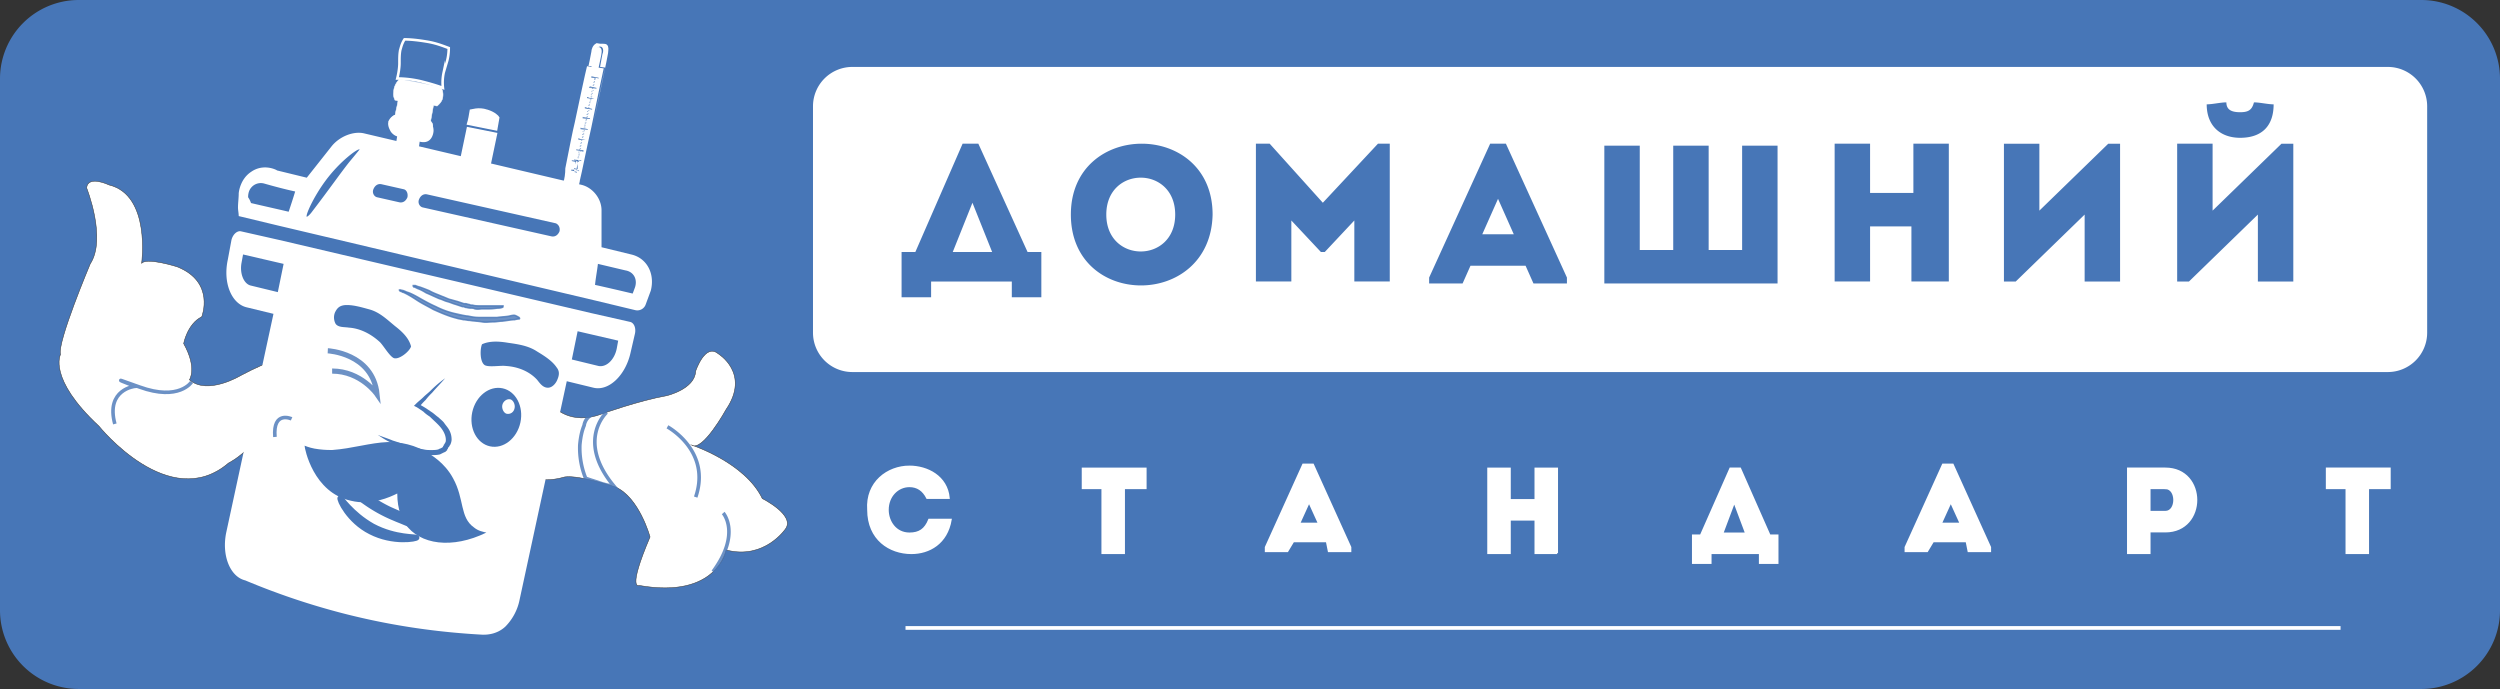 <?xml version="1.0" encoding="UTF-8"?> <svg xmlns="http://www.w3.org/2000/svg" width="127" height="35"><rect width="100%" height="100%" fill="#333333" stroke="none"/> <path fill="#4776B7" d="M4 0h119a4 4 0 014 4v27a4 4 0 01-4 4H4a4 4 0 01-4-4V4a4 4 0 014-4z"></path> <path fill-rule="evenodd" clip-rule="evenodd" fill="#FFF" d="M121.3 3.4h-78a2 2 0 00-2 2v11.5a2 2 0 002 2h78a2 2 0 002-2V5.4a2 2 0 00-2-2zm-74 11.7h-1.5v-2.3h.7l2.4-5.5h.8l2.5 5.5h.7v2.3h-1.5v-.8h-4.1v.8zm3.1-2.3l-1-2.5-1 2.5h2zm4-1.9c0-4.8 7.2-4.8 7.2 0-.1 4.8-7.2 4.8-7.2 0zm5.3 0c0-2.5-3.5-2.5-3.5 0s3.5 2.5 3.5 0zM70 7.3h.6v7h-1.8v-3.1l-1.5 1.6h-.2l-1.5-1.6v3.1h-1.8v-7h.7l2.7 3 2.8-3zm4.3 7.1l.4-.9h2.8l.4.9h1.7v-.3l-3.1-6.8h-.8l-3.1 6.8v.3h1.7zm1-2.5l.8-1.8.8 1.8h-1.6zm6.2-4.5h1.8v5.3H85V7.4h1.8v5.3h1.7V7.4h1.8v7h-8.8v-7zm15.6 6.9H99v-7h-1.8v2.5H95V7.3h-1.8v7H95v-2.8h2.1v2.8zm5.3 0h-.6v-7h1.8v3.4l3.5-3.4h.6v7h-1.8v-3.4l-3.5 3.4zm8.2 0h.6l3.5-3.4v3.4h1.8v-7h-.6l-3.5 3.4V7.3h-1.8v7zm2-9.05c.175-.025.35-.05.5-.05 0 .4.3.5.7.5.4 0 .6-.1.7-.5.15 0 .325.025.5.05s.35.05.5.05c0 1.1-.6 1.7-1.7 1.7-1 0-1.7-.6-1.7-1.7.15 0 .325-.025.5-.05z"></path> <path fill="none" stroke="#FFF" stroke-width=".189" stroke-miterlimit="10" d="M46 31.9h72.9"></path> <path fill="#FFF" stroke="#FFF" stroke-width=".095" stroke-miterlimit="10" d="M46.2 23.7c.9 0 1.9.5 2 1.6h-1.1c-.2-.4-.5-.6-.9-.6-.6 0-1.1.5-1.1 1.2 0 .6.4 1.2 1.1 1.2.5 0 .8-.2 1-.7h1.1c-.2 1.2-1.1 1.7-2 1.7-1.1 0-2.2-.7-2.2-2.2-.1-1.4 1-2.2 2.1-2.2zm8.8 1.1v-1h3.2v1h-1.1v3.3H56v-3.3h-1zm12.4 2.7h-1.7l-.3.5h-1.1v-.2l1.9-4.2h.5l1.9 4.2v.2h-1.1l-.1-.5zm-.9-2l-.5 1.1h1l-.5-1.1zm12.6 2.6H78v-1.7h-1.3v1.7h-1.1v-4.3h1.1v1.6H78v-1.6h1.1v4.3zm7.799.5h-.9v-1.4h.4l1.5-3.4h.5l1.5 3.4h.4v1.4h-.9v-.5h-2.5v.5zm.6-1.5h1.2l-.6-1.6-.6 1.6zm12.401.4h-1.7l-.3.5h-1.1v-.2l1.9-4.2h.5l1.9 4.2v.2H100l-.1-.5zm-.8-2l-.5 1.1h1l-.5-1.1zm9 2.6v-4.3h1.9c2.1 0 2.1 3.2 0 3.2h-.8v1.1h-1.1zm1.9-3.3h-.8V26h.8c.6 0 .6-1.2 0-1.2zm8.2 0v-1h3.2v1h-1.1v3.3h-1.1v-3.3h-1z"></path> <path opacity=".7" fill="#0072FF" stroke="#0072FF" stroke-width=".184" stroke-miterlimit="10" d="M20.146 29.225h-.074c-.037 0-.11 0-.184-.037-.037 0-.074 0-.147-.037-.037 0-.11-.037-.147-.037s-.037 0-.074-.037c-.037 0-.037-.037-.074-.037h-.036l-.037-.037-.073-.035a.278.278 0 00-.147-.074.278.278 0 00-.147-.074c-.074-.074-.184-.11-.221-.184-.074-.037-.147-.11-.184-.11-.037-.037-.074-.037-.074-.037h-.037v.037s.037 0 .074.037a.5.5 0 00.147.11c.074.037.147.11.221.184.037.037.11.074.147.11.037.037.11.074.147.11l.074.037.037.037c.037 0 .037 0 .037.037.037 0 .074.037.074.037.037 0 .074 0 .074.037.074 0 .11.037.147.037.037 0 .11 0 .147.037h.258s.037 0 0-.037c.109-.074.072-.074.072-.074z"></path> <path fill="#FFF" stroke="#3C3A38" stroke-width=".026" stroke-miterlimit="10" d="M12.236 19.071s-1.692 1.03-2.612.221c0 0 .405-.589-.294-1.84 0 0 .184-.993.92-1.361 0 0 .699-1.766-1.251-2.539 0 0-1.508-.478-1.803-.184 0 0 .478-3.458-1.656-3.973 0 0-1.067-.515-1.141.147 0 0 1.03 2.575.184 3.863 0 0-1.692 4.01-1.508 4.599 0 0-.662 1.214 1.95 3.642 0 0 3.569 4.452 6.586 1.876 0 0 1.95-.92 2.943-4.01.331-.625.441-.993.258-1.177-.258-.294-1.105-.037-2.576.736z"></path> <path opacity=".8" fill="none" stroke="#4776B7" stroke-width=".184" stroke-miterlimit="10" d="M9.734 19.402s-.625.993-2.649.258-.221-.037-.221-.037-1.508.147-1.03 1.913"></path> <path fill="#FFF" stroke="#3C3A38" stroke-width=".026" stroke-miterlimit="10" d="M28.129 20.653s.846.993 2.465.368c0 0 1.84-.662 3.274-.92 0 0 1.435-.331 1.472-1.251 0 0 .478-1.435 1.141-.883 0 0 1.656.993.405 2.833 0 0-1.214 2.207-1.766 1.803 0 0 2.723.883 3.605 2.723 0 0 1.692.846 1.177 1.545 0 0-1.067 1.582-3.017 1.067 0 0-.441 2.502-4.415 1.803 0 0-.625.294.552-2.465 0 0-.552-2.023-1.766-2.539 0 0-2.097-.699-2.686-.478 0 0-1.214.405-2.318-.331l1.877-3.275z"></path> <path opacity=".8" fill="none" stroke="#4776B7" stroke-width=".184" stroke-miterlimit="10" d="M33.906 21.683s2.244 1.214 1.435 3.569m1.398.809s.92 1.03-.515 2.98m-5.409-8.094s-1.582 1.435.405 3.789c-.258-.074-.515-.11-.809-.221-.221-.074-.478-.147-.662-.221a4.11 4.11 0 01-.294-1.692c.037-.405.11-.736.221-.993-.001-.036.109-.772 1.139-.662z"></path> <path fill="#FFF" d="M14.186 12.191l-1.95-.441c-.184-.037-.405.147-.478.441l-.184.993c-.258 1.177.184 2.244.957 2.428l1.361.331L11.5 27.018c-.258 1.177.184 2.281.957 2.465a36.155 36.155 0 004.893 1.656c2.686.699 5.114.993 7.174 1.104.184 0 .699 0 1.141-.405.331-.331.625-.809.736-1.398l2.391-11.074 1.361.331c.773.184 1.619-.625 1.876-1.766l.221-.957c.074-.294-.037-.589-.258-.625l-1.95-.441-15.856-3.717zm-1.435 2.318c-.368-.074-.589-.625-.478-1.177l.074-.405 2.06.478-.294 1.435-1.362-.331zm18.653 2.796l-.074.405c-.11.552-.515.957-.92.883l-1.361-.331.294-1.435 2.061.478z"></path> <path fill="#4776B7" d="M27.835 19.696c-.258 0-.405-.221-.552-.405-.405-.441-.993-.662-1.582-.699-.258-.037-.846.074-1.067-.037-.258-.147-.258-.809-.147-1.067.405-.184.883-.147 1.324-.074.515.074 1.03.147 1.472.441.368.221.773.478.993.809.147.184.147.368.037.625-.073.187-.257.407-.478.407zm-10.78-3.237c.147.184.441.147.662.184.589.037 1.141.331 1.582.736.184.184.478.699.699.809.258.11.809-.331.883-.589-.11-.441-.478-.773-.809-1.03-.405-.331-.773-.699-1.288-.846-.405-.11-.883-.258-1.288-.221-.258.037-.368.147-.478.368a.675.675 0 00.037.589z"></path> <path opacity=".8" fill="none" stroke="#4776B7" stroke-width=".263" stroke-miterlimit="10" d="M16.651 17.82s2.281.11 2.502 2.207c0 0-.809-1.177-2.281-1.177"></path> <path fill="#4776B7" d="M26.436 21.465c.176-.814-.228-1.593-.903-1.739-.675-.146-1.365.395-1.542 1.209-.176.814.228 1.593.903 1.739.675.146 1.365-.395 1.542-1.209z"></path> <path fill="#FFF" d="M25.517 20.579c-.037.184.074.405.221.441.184.037.368-.074.405-.294.037-.184-.074-.405-.221-.441-.184-.037-.368.11-.405.294z"></path> <path opacity=".8" fill="#4776B7" stroke="#4776B7" stroke-width=".079" stroke-miterlimit="10" d="M26.106 16.017s-.074 0-.221.037-.368.037-.625.074h-.956c-.184 0-.368-.037-.552-.074-.11 0-.184-.037-.294-.037-.074 0-.184-.037-.294-.074a4.272 4.272 0 01-1.03-.368c-.331-.147-.589-.294-.846-.441s-.478-.258-.625-.294c-.147-.074-.294-.11-.258-.11h-.11c0 .037 0 .037.074.074 0 0 .037 0 .074.037.037 0 .11.037.184.074.147.074.331.184.552.331.221.147.515.294.846.478.331.147.736.331 1.177.441.11.037.184.037.331.074.11 0 .221.037.331.037.221.037.405.037.625.074.184.037.368 0 .552 0s.331-.037.478-.037c.294-.037.478-.074.625-.074.147-.037.221-.037.221-.037.037 0 .037-.037 0-.074-.185-.111-.222-.111-.259-.111z"></path> <path opacity=".8" fill="#4776B7" stroke="#4776B7" stroke-width=".079" stroke-miterlimit="10" d="M25.37 15.539h-.993c-.11 0-.258 0-.368-.037-.074 0-.11 0-.184-.037-.074 0-.11-.037-.184-.037h-.074l-.11-.037-.221-.074c-.147-.037-.258-.074-.405-.11-.11-.037-.258-.11-.368-.147-.258-.11-.478-.184-.662-.294a10.846 10.846 0 00-.478-.184 1.196 1.196 0 01-.221-.074h-.11c0 .037 0 .037.037.074h.037l.147.074c.11.037.258.11.441.221.184.074.405.184.662.294.147.037.258.11.405.147.147.037.294.11.441.147l.221.074.11.037c.074 0 .074 0 .147.037.074 0 .147.037.258.037.074 0 .147 0 .221.037.147.037.294 0 .405 0h.331c.221 0 .368-.037.478-.037.11 0 .184-.037.184-.037.037 0 .037-.037.037-.074h-.184z"></path> <path fill="#4776B7" d="M22.611 19.218c-.221.258-.441.478-.662.736a3.3 3.3 0 00-.331.368 3.3 3.3 0 00-.331.368l-.037-.184c.11.074.258.147.368.221l.331.221c.11.074.221.184.331.258.11.11.221.184.294.294.074.11.184.221.258.368.074.147.11.294.11.478a.681.681 0 01-.074.258c-.037.037-.037.074-.074.11l-.037.037v.037l-.037.037v.037l-.037.037c-.037.037-.074.074-.11.074l-.221.11c-.147.037-.294.037-.441.037-.147 0-.294-.037-.441-.037-.147-.037-.258-.074-.405-.11s-.258-.074-.405-.147l-.773-.331c-.258-.11-.478-.258-.699-.405.258.11.515.184.773.294.258.074.515.184.773.258.258.074.515.147.773.184.147.037.258.037.405.037.11 0 .258 0 .368-.037.037-.037.11-.037.147-.074.037 0 .037-.037.074-.037v-.037l.037-.037v-.037l.037-.037c0-.037.037-.037.037-.074.037-.037.037-.11.037-.147 0-.221-.11-.441-.258-.625-.147-.184-.368-.368-.552-.552-.11-.074-.221-.147-.331-.258l-.331-.221-.147-.074.11-.11c.11-.11.258-.221.368-.331.11-.11.258-.221.368-.331.22-.221.478-.442.735-.626z"></path> <path fill="#4776B7" d="M15.473 22.64c.184.074.405.147.736.184.294.037.552.037.662.037 1.03-.074 1.913-.368 2.833-.405.258 0 1.067 0 1.913.478.294.184.957.552 1.398 1.361.589 1.067.331 1.987 1.067 2.502.221.184.478.221.625.258-1.729.846-3.385.625-4.121-.441-.147-.221-.405-.699-.405-1.545-.368.184-1.324.625-2.355.368-1.911-.406-2.353-2.65-2.353-2.797z"></path> <path fill="none" stroke="#4776B7" stroke-width=".58" stroke-miterlimit="10" d="M17.718 24.626c.515.478 1.288 1.104 2.355 1.545a6.644 6.644 0 002.207.552"></path> <path fill="#4776B7" stroke="#4776B7" stroke-width=".263" stroke-miterlimit="10" d="M17.277 25.289c.037-.037.552.809 1.656 1.435 1.177.625 2.244.515 2.244.589 0 .074-1.214.294-2.355-.294-1.104-.553-1.619-1.657-1.545-1.73z"></path> <path fill="#FFF" stroke="#FFF" stroke-width=".079" stroke-miterlimit="10" d="M24.892 8.365s-.699.515-1.472-.294l.331-1.582 1.472.294-.331 1.582zm-.147-2.76c-.441-.147-.809 0-.846 0-.037.221-.074.478-.147.699l1.472.294.11-.625c-.037-.073-.221-.257-.589-.368z"></path> <path fill="#FFF" d="M32.066 12.927l-1.508-.368v-1.876c0-.589-.441-1.141-.993-1.288l-5.151-1.214-.736-.184-5.151-1.214c-.552-.147-1.288.147-1.692.662l-1.251 1.582-1.508-.368c-.037-.037-.699-.368-1.324.074-.552.368-.625 1.03-.625 1.104 0 .221-.037.478-.037.699 0 .147.037.294.037.441l1.987.478L30.3 15.281l1.987.478a.451.451 0 00.515-.294l.258-.699c.22-.846-.185-1.655-.994-1.839zm-17.402-2.171c-.625-.147-1.288-.294-1.913-.441a1.123 1.123 0 00-.147-.294c0-.074 0-.294.147-.478a.635.635 0 01.662-.221c.515.147 1.067.294 1.582.405-.11.367-.221.698-.331 1.029zm3.09-2.538c-.441.552-1.03 1.398-1.876 2.502-.184.258-.294.294-.294.294-.074-.074.331-.993.957-1.84.736-.993 1.656-1.656 1.729-1.582 0 0-.148.184-.516.626zm2.944 1.802c-.074.184-.221.294-.405.258l-1.141-.258c-.147-.037-.258-.221-.184-.405.074-.184.221-.294.405-.258l1.141.258c.147.037.221.221.184.405zm7.726 1.73c-.074.184-.221.294-.405.258l-6.549-1.472c-.147-.037-.258-.221-.184-.405.074-.184.221-.294.405-.258l6.549 1.472c.147.073.221.221.184.405zm3.826 2.869l-.11.294c-.625-.147-1.251-.294-1.913-.441.037-.368.11-.736.147-1.067l1.398.331c.441.074.625.479.478.883z"></path> <path fill="#FFF" stroke="#FFF" stroke-width=".079" stroke-miterlimit="10" d="M21.176 7.997l-1.104-.221c.037-.294.11-.589.147-.883-.074 0-.221-.074-.331-.221-.037-.074-.184-.294-.11-.515a.577.577 0 01.515-.331l1.545.331c.037.074.147.258.147.478 0 .074-.037.405-.294.515-.184.074-.368 0-.405 0-.036.258-.073.553-.11.847z"></path> <path fill="#4776B7" stroke="#FFF" stroke-width=".132" stroke-miterlimit="10" d="M20.551 2c.294 0 .662.037 1.104.11.478.074.846.221 1.141.331 0 .258-.037.478-.074.625-.074.258-.11.368-.184.625a2.438 2.438 0 00-.038.774c-.294-.11-.662-.221-1.104-.331a5.411 5.411 0 00-1.214-.147c.074-.294.11-.589.11-.773 0-.294 0-.441.037-.662.038-.111.074-.331.222-.552z"></path> <path fill="#FFF" stroke="#FFF" stroke-width=".026" stroke-miterlimit="10" d="M22.39 4.428c.037.037.184.294.074.625-.074.184-.221.294-.258.331-.074 0-.147-.037-.184-.037l-.147.809c.074.074.11.147.11.221-.11.331-2.097-.184-2.097-.331 0 0 0-.037.037-.074s.074-.11.147-.11c.037-.258.11-.478.147-.736-.037 0-.074-.037-.147-.037a.617.617 0 01-.074-.405c0-.368.258-.625.294-.662.7.112 1.399.259 2.098.406z"></path> <path fill="#FFF" d="M30.116 3.361c.074-.368.147-.662.147-.736.074-.368.441-.331.368.037-.037.074-.074.368-.147.736l.258.037c-.11.478-.368 1.729-.625 2.98.368-1.729.736-3.458.773-3.716 0-.074.037-.221 0-.331 0-.037-.037-.074-.074-.11-.037-.037-.221-.037-.221-.037h-.111c-.184-.037-.184-.037-.221 0-.147.074-.221.294-.221.405-.037.258-.405 1.95-.773 3.605.258-1.214.515-2.428.625-2.87h.222z"></path> <path fill="#FFF" d="M28.608 9.285c.037.221.11.368.147.368.11 0 .258-.294.441-.957l-.184-.037v-.037h.221v-.036h-.037.037v-.037h-.037.037v-.037h-.037.037v-.037h-.037.037v-.037h-.037.037v-.036h-.037.037v-.037h-.037.037v-.037h-.037.037v-.037h-.037.037v-.037h-.037.037v-.036l-.184-.037v-.037l.368.037v.037l-.147-.037-.11.515.147.037v.037l-.147-.037c-.405.441-.589.809-.478.957s.515 0 .662-.037c.037-.11.037-.184.074-.294 0-.037.037-.11.037-.184.11-.441.331-1.582.589-2.723.258-1.251.515-2.502.625-2.98l-.259-.037c.074-.368.147-.662.147-.736.074-.368-.294-.441-.368-.037-.037.074-.074.368-.147.736l-.221-.037c-.11.441-.368 1.656-.625 2.87-.11.441-.258 1.214-.478 2.318 0 .257-.037.552-.11.736zm1.435-4.195h-.074.074zm-.074-.073h.074-.074zm.037.11h-.074.074zm0 .037h-.074.074zm0 .074h-.074.074zm0 .036h-.074.074zm-.037.037h-.074.074zm0 .074h-.074.074zm0 .037h-.074.074zm-.037.036h-.074.074zm.147.074l-.368-.037v-.037l.368.074zm-.11.478l-.368-.037v-.036l.368.073zm-.11.552l-.368-.037v-.037l.147.037h.074l.147.037zm-.111.552l-.368-.037V7.04l.368.074zm-.294.405h.074-.074zm.037.073h-.074.074zm-.037-.11h.074-.074zm0-.037h.074-.074zm0-.074h.074-.074zm.037-.036h.074-.074zm0-.037h.074-.074zm0-.074h.074-.074zm.037-.037h.074-.074zm0-.036h.074-.074zm.183-.515h-.074.074zm-.073-.037h.074-.074zm.037.11h-.074.074zm0 .037h-.074.074zm0 .037h-.074.074zm0 .073h-.074.074zm-.037.037h-.074.074zm0 .037h-.074.074zm0 .074h-.074.074zm-.037.036h-.074.074zm.221-.919h-.074.074zm-.074-.074h.074-.074zm.074.11h-.074.074zm-.037.037h-.074.074zm0 .074h-.074.074zm0 .037h-.074.074zm-.037.036h-.074.074zm0 .074h-.074.074zm0 .037h-.074.074zm0 .036h-.074.074zm.184-.883h-.074.074zm-.073-.036h.074-.074zm.036.11h-.074.074zm0 .037h-.074.074zm0 .037h-.074.074zm0 .073h-.074.074zm-.036.037h-.074.074zm0 .037h-.074.074zm0 .073h-.074.074zM29.38 8.07h-.074.074zm.037-.036h-.074.074zm0-.037h-.074.074zm0-.074h-.074.074zm0-.036h-.074.074zm.037-.037h-.074.074zm0-.074h-.074.074zm0-.037h-.074.074zm.037-.036h-.074.074zm-.221-.074l.368.037v.037l-.368-.074zm.92-2.612l-.368-.037v-.037l.147.037h.074l.147.037zm-.037-.478h-.074.074zm-.074-.037h.074-.074zm.074.073h-.074.074zm-.037.074h-.074.074zm0 .037h-.074.074zm0 .037h-.074.074zm-.037.073h-.074.074zm0 .037h-.074.074zm0 .037h-.074.074zm0 .073h-.074.074zm.221-.441l-.368-.037v-.037l.368.074zm-.037-.442h-.073.073zm-.073-.037h.074-.074zm.037.074h-.074.074zm0 .037h-.074.074zm0 .073h-.074.074zm0 .037h-.074.074zm-.037.037h-.074.074zm0 .074h-.074.074zm0 .036h-.074.074zm.22-.441h-.22l-.147-.037v-.037l.367.074z"></path> <path fill="#4776B7" d="M29.344 8.034h.074l-.074-.037v.037zm0-.074l.074.037V7.96h-.074zm.036-.073h.074l-.074-.037v.037zm0-.074l.074.037v-.037h-.074zm0-.074h.074l-.074-.036v.036zm.037-.073l.074.037v-.037h-.074zm0-.074h.074l-.074-.037v.037zm.111-.073h-.074l.037.037.037-.037zm0-.074l-.074-.037v.037h.074zm0-.074h-.074l.074.037v-.037zm.036-.073l-.074-.037v.037h.074zm0-.074h-.074l.074.037v-.037zm.037-.073l-.074-.037v.037h.074zm-.037-.147h.074l-.074-.037v.037zm0-.074l.074.037V6.93h-.074zm0-.074h.111l-.074-.036-.037.036zm.037-.073l.074.037v-.037h-.074zm0-.074h.074l-.074-.037v.037zm.037-.073l.074.037v-.037h-.074zm.073-.074l-.074-.037h-.147v.037l.368.037v-.037h-.147zm-.073-.074l.074.037.037-.037h-.111zm.037-.073h.074l-.074-.037v.037zm0-.074l.074.037v-.037h-.074zm.036-.073h.074l-.074-.037v.037zm0-.074l.074.037v-.037h-.074zm.037-.073h.074l-.074-.037v.037zm.074-.074h-.074l.074.037v-.037zm-.037-.074h.074l-.074-.037v.037zm0-.073l.074.037V5.9h-.074zm0-.074h.111l-.074-.037-.037.037zm.037-.073l.074.037v-.037h-.074zm0-.074h.074l-.074-.037v.037zm.037-.074l.074.037v-.037h-.074zm0-.147l.074.037v-.037h-.074zm.036-.073h.074l-.074-.037v.037zm0-.074l.074.037v-.037h-.074zm.037-.073h.074l-.074-.037v.037zm0-.074l.074.037v-.037h-.074zm.037-.074h.074l-.074-.037v.037zm.074-.073h-.074l.074.037v-.037zm-.037-.074h.074l-.074-.037v.037zm0-.073l.074.037V4.87h-.074zm0-.074h.074l-.037-.037-.037.037zm.037-.073l.074.037v-.037h-.074zm0-.074h.074l-.074-.037v.037zm.036-.074l.074.037v-.037h-.074zm.074-.073l-.074-.037v.037h.074zm-.037-.147h.074l-.074-.037v.037zm0-.074l.074.037v-.037h-.074zm.037-.074h.074l-.074-.037v.037zm0-.073l.074.037v-.037h-.074zm.037-.074h.074l-.074-.037v.037z"></path> <path fill="#4776B7" d="M30.263 3.987h-.073v.037h.074v-.037zm-.625 3.642l-.368-.037v.037l.368.037v-.037zm-.258-.552l.368.037-.368-.074v.037zm.221-1.067l.368.037V6.01l-.368-.037v.037zm.11-.515l.368.074v-.037l-.368-.074v.037zm.332-.515h-.074l-.147-.037v.037l.368.037-.147-.037zm-.074-.589l-.037.037.368.074v-.037l-.331-.074zm.074-.441h.221l.147.037V3.95l-.368-.037v.037zm-.773 4.709l.147.037v-.037h-.147l.11-.515.147.037v-.037l-.367-.037v.037l.184.037v.037h-.037.037v.037h-.037.037v.037h-.037.037v.037h-.037.037v.037h-.037.037v.037h-.037.037v.037h-.037.037v.037h-.037.037v.037h-.037.037v.037h-.037.037v.037l-.184-.039v.037l.184.037c-.111.036-.074.036-.074.036z"></path> <path opacity=".8" fill="none" stroke="#4776B7" stroke-width=".184" stroke-miterlimit="10" d="M14.812 21.278s-.957-.441-.846.92"></path> </svg> 